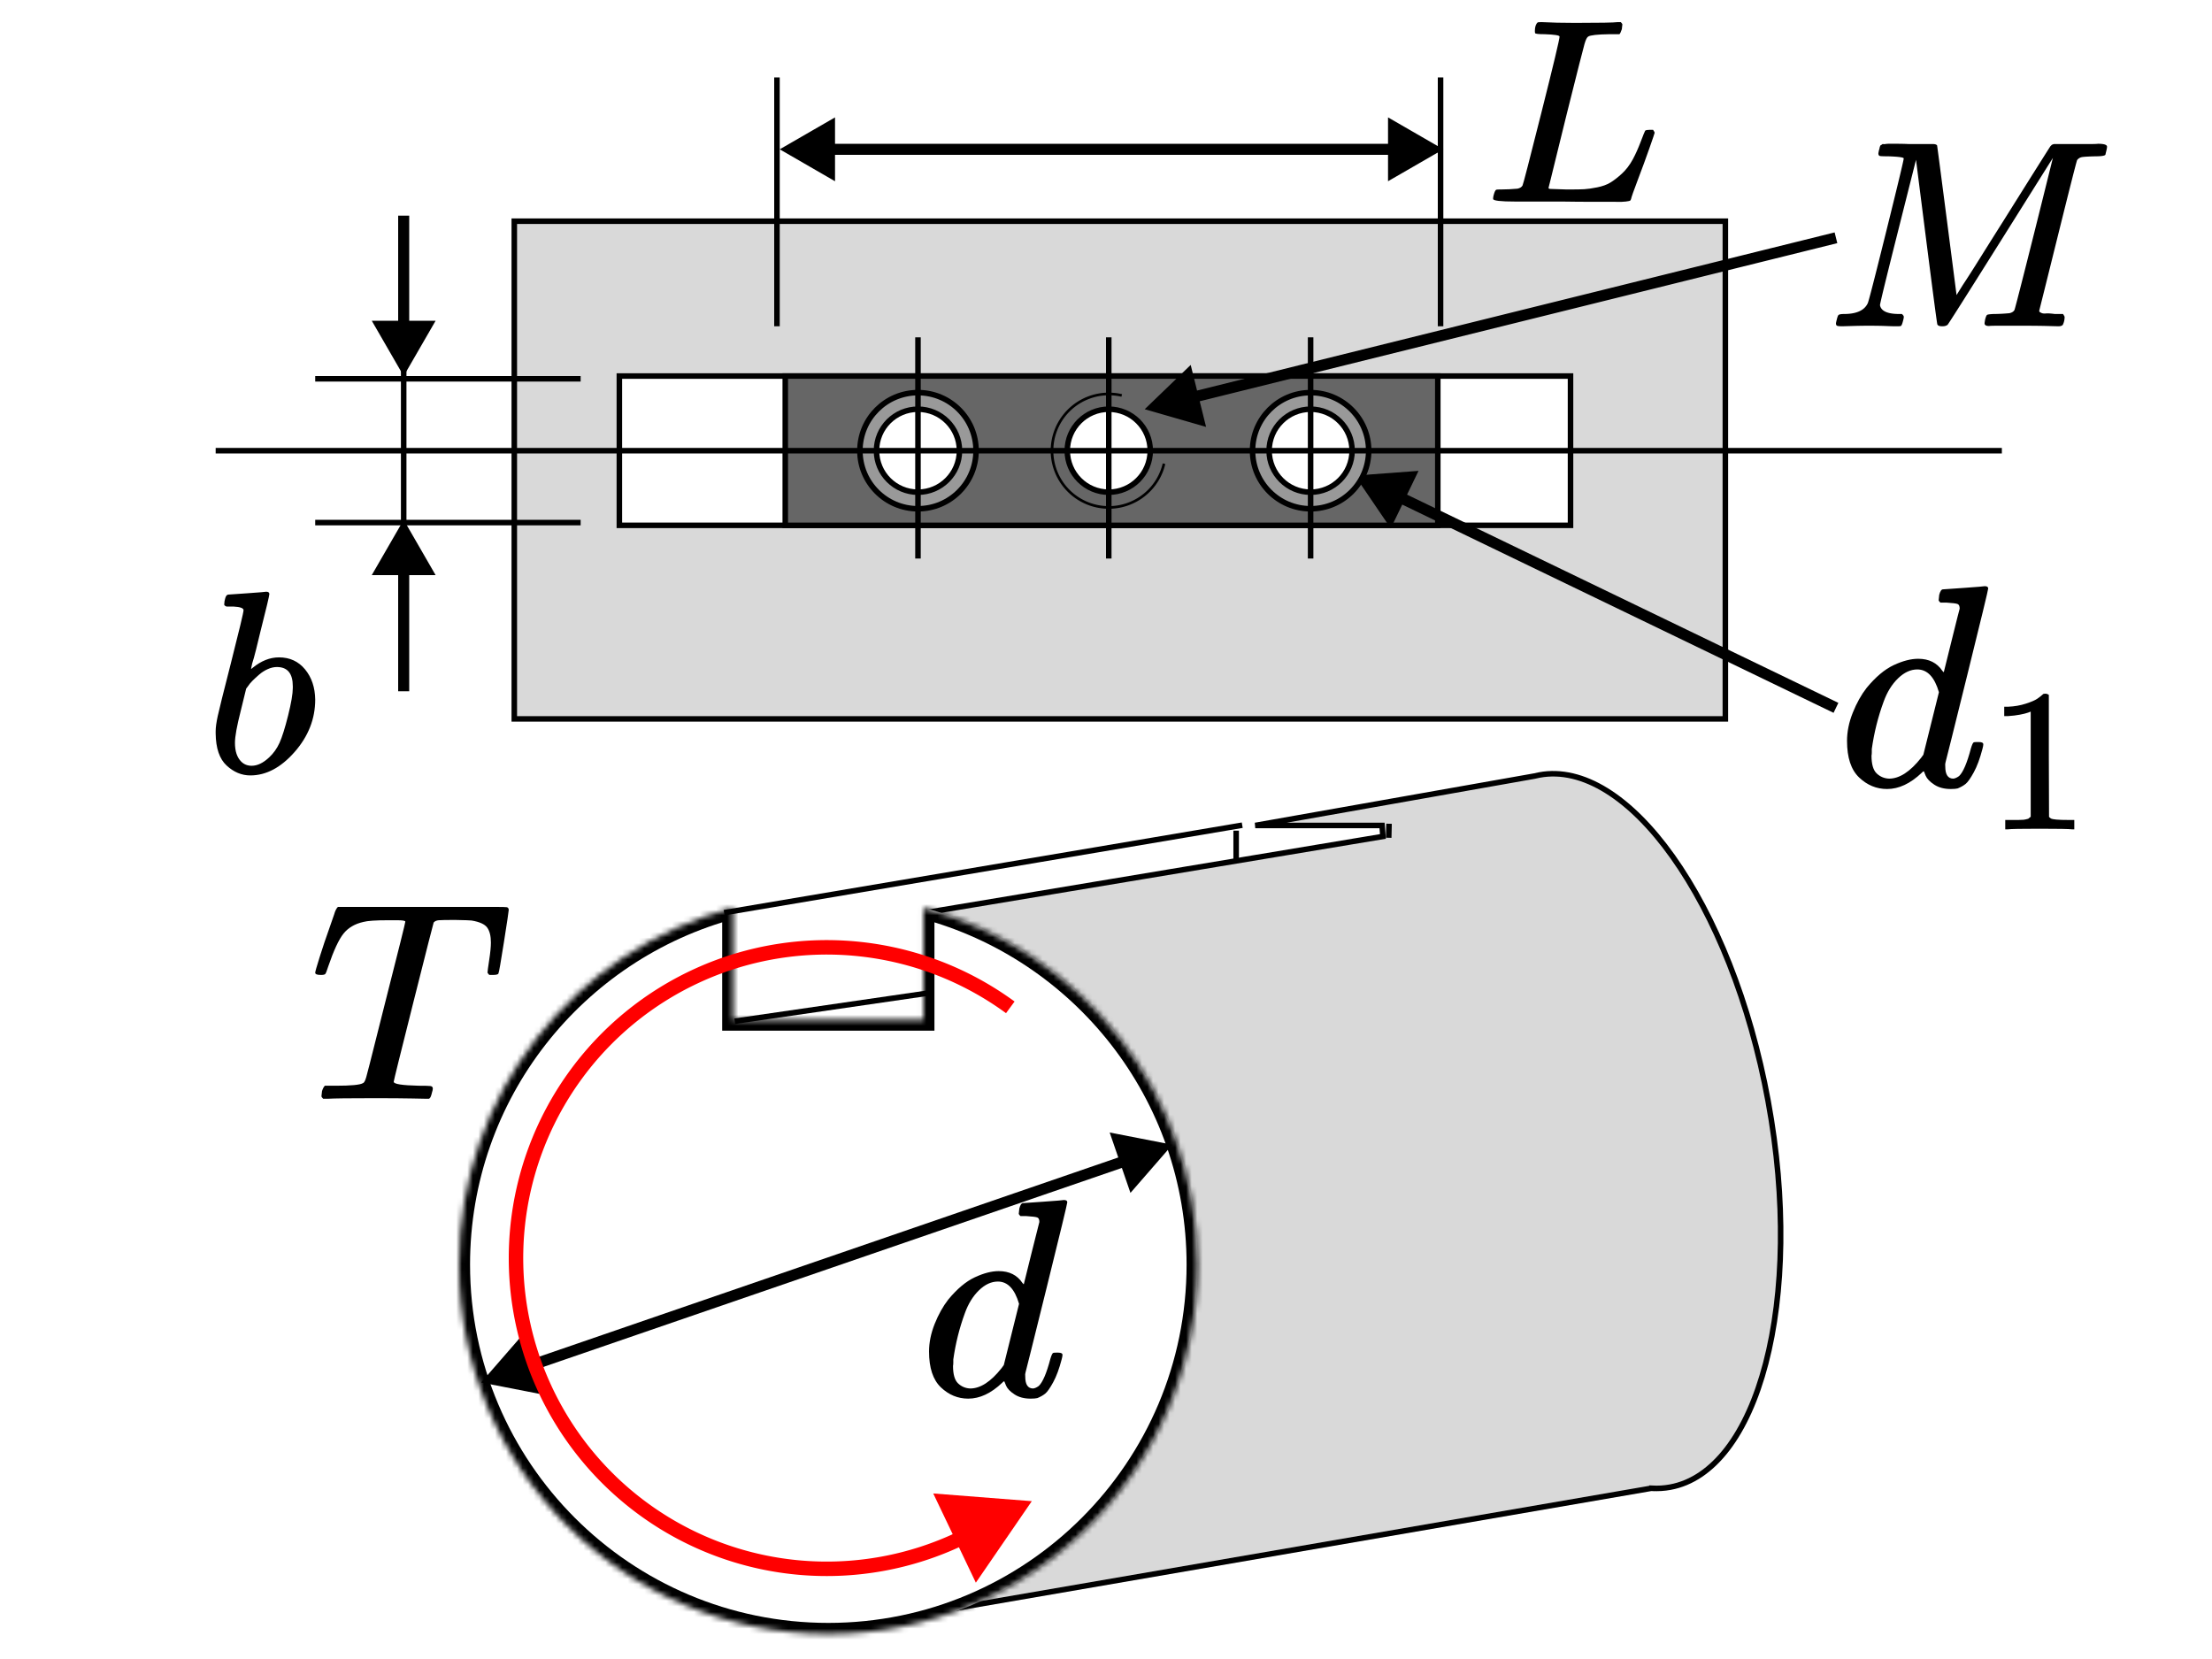 <svg xmlns="http://www.w3.org/2000/svg" width="400" height="300" fill="none" viewBox="0 0 400 300">
  <path fill="#fff" d="M0 0h400v300H0z"/>
  <path fill="#D9D9D9" stroke="#000" strokeWidth="2" d="M113 68h-1v27h172V68H113ZM93 40h219v90H93V40ZM298.729 269.132l-.113-.006-.112.019-143.729 24.781 13.141-108.815.008-.06v-20.104l82.157-13.693-.165-1.987h-22.925l50.488-8.93.033-.006.034-.008c.277-.069.556-.129.839-.181 7.815-1.435 16.45 4.037 24.093 14.783 7.591 10.674 13.96 26.246 17.254 44.189 3.295 17.942 2.872 34.762-.432 47.436-3.327 12.76-9.455 20.942-17.271 22.377-1.09.2-2.191.267-3.3.205Z"/>
  <mask id="a" fill="#fff">
    <path d="M132.593 164.134C104.04 171.719 83 197.746 83 228.686c0 36.885 29.901 66.786 66.786 66.786 36.884 0 66.785-29.901 66.785-66.786 0-30.941-21.04-56.967-49.594-64.552v20.249h-34.384v-20.249Z"/>
  </mask>
  <path fill="#fff" d="M132.593 164.134C104.04 171.719 83 197.746 83 228.686c0 36.885 29.901 66.786 66.786 66.786 36.884 0 66.785-29.901 66.785-66.786 0-30.941-21.04-56.967-49.594-64.552v20.249h-34.384v-20.249Z"/>
  <path fill="#000" d="M132.593 164.134h2v-2.6l-2.514.667.514 1.933Zm34.384 0 .514-1.933-2.514-.668v2.601h2Zm0 20.249v2h2v-2h-2Zm-34.384 0h-2v2h2v-2ZM85 228.686c0-30.011 20.408-55.261 48.106-62.619l-1.027-3.866C102.672 170.013 81 196.816 81 228.686h4Zm64.786 64.786c-35.78 0-64.786-29.006-64.786-64.786h-4c0 37.989 30.796 68.786 68.786 68.786v-4Zm64.785-64.786c0 35.78-29.005 64.786-64.785 64.786v4c37.989 0 68.785-30.797 68.785-68.786h-4Zm-48.107-62.619c27.699 7.358 48.107 32.608 48.107 62.619h4c0-31.87-21.672-58.673-51.08-66.485l-1.027 3.866Zm-1.487-1.933v20.249h4v-20.249h-4Zm2 18.249h-34.384v4h34.384v-4Zm-32.384 2v-20.249h-4v20.249h4Z" mask="url(#a)"/>
  <path stroke="#000" strokeWidth="2" d="m130.945 165.047 93.69-15.826M223.535 155.904v-5.697M132.866 184.668l34.817-5.065M251.183 148.958l-.059 2.538"/>
  <path fill="#000" d="m212 207-11.334-2.207 3.756 10.919L212 207ZM87 250l11.334 2.207-3.756-10.919L87 250Zm116.164-41.018L95.185 246.127l.651 1.891 107.979-37.145-.651-1.891Z"/>
  <path stroke="#000" d="M140.5 59V14M260.5 59V14"/>
  <path stroke="#000" strokeWidth="2" d="M73 95V66"/>
  <path stroke="#000" d="M105 94.5H57M105 68.5H57"/>
  <path fill="#000" d="m73 94-5.774 10h11.547L73 94Zm-1 9v22h2v-22h-2ZM73 68l5.774-10h-11.547L73 68Zm1-9V39h-2v20h2ZM141 27l10 5.774v-11.547L141 27Zm120 0-10-5.774v11.547L261 27Zm-111 1h102v-2H150v2ZM40.555 109.215c0-.315.063-.676.189-1.084.126-.409.314-.613.565-.613.031 0 1.162-.078 3.393-.235 2.23-.157 3.377-.252 3.44-.283.377 0 .565.141.565.424 0 .283-.534 2.529-1.602 6.738-.251 1.068-.518 2.168-.801 3.299-.283 1.131-.518 1.979-.707 2.544l-.189.895c0 .095.094.048.283-.141 1.539-1.256 3.126-1.885 4.759-1.885 1.948 0 3.518.723 4.712 2.168 1.194 1.445 1.806 3.267 1.838 5.466 0 3.487-1.241 6.644-3.723 9.471s-5.152 4.241-8.011 4.241c-1.571 0-3-.597-4.288-1.791-1.288-1.193-1.948-3.125-1.979-5.796v-.424c0-.659.126-1.57.377-2.733.251-1.162 1.021-4.256 2.309-9.282 1.571-6.189 2.356-9.472 2.356-9.848 0-.377-.597-.597-1.791-.66h-1.225c-.094 0-.204-.047-.33-.142-.126-.094-.173-.204-.141-.329Zm12.393 15.172v-.282c0-2.325-.958-3.487-2.874-3.487-.534 0-1.084.125-1.649.377-.566.251-1.084.581-1.555.989-.471.409-.88.786-1.225 1.131-.346.346-.628.691-.848 1.037l-.283.377-.99 4.052c-.691 2.702-1.037 4.618-1.037 5.749 0 1.508.377 2.639 1.131 3.392.503.503 1.131.754 1.885.754 1.037 0 2.089-.502 3.157-1.507.785-.723 1.414-1.603 1.885-2.639.471-1.037.99-2.686 1.555-4.948.565-2.262.848-3.927.848-4.995ZM184.99 217.561c.034 0 1.258-.085 3.673-.255 2.415-.17 3.657-.272 3.725-.306.408 0 .612.136.612.408 0 .238-1.241 5.374-3.724 15.408-2.483 10.034-3.759 15.153-3.827 15.357-.068.205-.085.46-.051.766 0 1.428.476 2.143 1.429 2.143.306-.034.646-.187 1.02-.46.714-.68 1.412-2.313 2.092-4.898.204-.68.374-1.037.51-1.071.068-.034.238-.051.51-.051h.408c.511 0 .766.136.766.408 0 .17-.051.442-.153.816-.443 1.701-.953 3.079-1.531 4.133-.578 1.055-1.054 1.735-1.429 2.041-.374.306-.85.578-1.428.816-.272.068-.68.102-1.225.102-1.156 0-2.126-.255-2.908-.765s-1.292-1.037-1.53-1.582l-.307-.765c-.034-.034-.102-.017-.204.051l-.204.204c-2.007 1.905-4.047 2.857-6.122 2.857-1.871 0-3.521-.68-4.949-2.04-1.429-1.361-2.143-3.521-2.143-6.48 0-1.633.34-3.299 1.02-5 .681-1.701 1.497-3.163 2.449-4.388 1.599-1.939 3.198-3.282 4.796-4.03 1.599-.749 3.045-1.123 4.337-1.123 1.905 0 3.333.714 4.286 2.143.17.204.255.272.255.204.034-.136.493-1.99 1.377-5.561.885-3.572 1.361-5.459 1.429-5.663 0-.443-.119-.715-.357-.817-.238-.102-.902-.187-1.99-.255h-1.071c-.204-.204-.307-.34-.307-.408 0-.068.035-.391.103-.969.17-.647.391-.97.663-.97Zm-.714 18.214c-.783-2.687-2.058-4.03-3.827-4.03-1.19 0-2.33.527-3.418 1.581-1.089 1.055-1.939 2.432-2.551 4.133-.987 2.687-1.684 5.476-2.092 8.367v.562c0 .272-.017.476-.051.612 0 1.531.306 2.585.918 3.163.612.578 1.344.885 2.194.919 1.837 0 3.724-1.225 5.663-3.674l.408-.561 2.756-11.072ZM279.311 6.185c-1.077 0-1.647-.063-1.71-.19-.032-.063-.048-.19-.048-.38 0-.76.175-1.283.523-1.568.063-.032.301-.048.712-.048 1.711.095 3.722.143 6.034.143 4.465 0 7.03-.048 7.696-.143h.57c.19.19.285.333.285.428 0 .095-.032.38-.095.855-.159.475-.301.776-.428.903h-1.805c-2.185.032-3.468.174-3.848.428-.222.127-.443.57-.665 1.33-.222.76-1.283 4.941-3.183 12.541-.507 2.059-1.045 4.244-1.615 6.556-.57 2.312-.998 4.054-1.283 5.226l-.427 1.71c0 .127.142.19.427.19.285 0 1.219.032 2.803.095h.808c1.013 0 1.821-.016 2.422-.048.602-.032 1.378-.142 2.328-.333.95-.19 1.742-.475 2.375-.855.634-.38 1.331-.918 2.091-1.615.76-.697 1.425-1.568 1.995-2.613.507-.95.982-2.011 1.425-3.183.443-1.172.713-1.837.808-1.995.158-.095.427-.142.807-.142h.618c.19.285.285.459.285.522 0 .063-.317.998-.95 2.803-.634 1.805-1.33 3.705-2.091 5.701-.76 1.995-1.171 3.167-1.235 3.515-.063.158-.126.253-.19.285-.063.032-.316.079-.76.142-.443.063-1.124.079-2.043.048h-3.61c-2.059 0-4.022-.016-5.891-.048h-8.456c-2.66 0-3.99-.158-3.99-.475 0-.222.032-.443.095-.665.158-.602.317-.934.475-.998.127-.032.364-.048.713-.048h.285c.855 0 1.805-.048 2.85-.142.443-.095.744-.285.903-.57.095-.127 1.235-4.529 3.42-13.207 2.185-8.678 3.278-13.254 3.278-13.729 0-.222-.903-.364-2.708-.428Z"/>
  <path fill="red" d="M183.467 181.105c-8.203-6.005-17.851-9.729-27.961-10.79-10.111-1.062-20.322.575-29.593 4.746a57.5 57.5 0 0 0-23.185 18.993c-5.913 8.269-9.528 17.958-10.477 28.08-.949 10.121.803 20.314 5.077 29.538 4.274 9.224 10.916 17.15 19.252 22.971 8.334 5.82 18.063 9.327 28.195 10.162 10.132.836 20.304-1.03 29.48-5.406l-1.126-2.361c-8.759 4.178-18.468 5.958-28.139 5.161-9.671-.798-18.957-4.145-26.913-9.701-7.956-5.555-14.296-13.121-18.375-21.926-4.079-8.804-5.751-18.533-4.846-28.194.906-9.661 4.356-18.91 10.001-26.803 5.644-7.893 13.28-14.149 22.13-18.129 8.849-3.981 18.596-5.544 28.247-4.53 9.65 1.013 18.859 4.567 26.689 10.299l1.545-2.11Z"/>
  <path fill="red" d="m186.581 271.46-10.117 14.737-7.704-16.13 17.821 1.393Z"/>
  <path fill="#000" d="M57.974 176.299c-.649 0-.974-.137-.974-.41 0-.171.273-1.128.82-2.87.547-1.742 1.127-3.468 1.742-5.176l.871-2.511c.171-.615.393-1.059.666-1.332H89.694c1.093 0 1.742.017 1.947.051.205.034.325.188.359.461 0 .205-.29 2.153-.871 5.842-.581 3.69-.905 5.552-.974 5.586 0 .239-.325.359-.974.359h-.615c-.102 0-.205-.086-.307-.257l-.102-.153c0-.205.102-.974.307-2.306.205-1.333.307-2.375.307-3.126 0-1.196-.222-2.101-.666-2.716-.444-.615-1.384-1.042-2.818-1.281-.171-.034-1.162-.069-2.972-.103-1.571 0-2.562.017-2.972.051-.41.035-.717.171-.922.41-.034.035-1.247 4.8-3.638 14.298-2.391 9.497-3.587 14.331-3.587 14.502 0 .41 1.503.649 4.51.717 1.093 0 1.794.017 2.101.052.307.034.461.187.461.461 0 .171-.051.41-.154.717-.137.615-.29.974-.461 1.076l-.102.052h-.359c-.171 0-1.059-.018-2.665-.052-1.606-.034-3.912-.051-6.918-.051-4.407 0-7.208.034-8.404.103h-.769c-.205-.205-.307-.359-.307-.462 0-.102.034-.41.102-.922.137-.444.307-.769.512-.974h1.998c2.733 0 4.356-.153 4.868-.461.034-.034.068-.051.102-.051.171-.103.342-.444.512-1.025.171-.581.854-3.263 2.05-8.045.581-2.324 1.059-4.22 1.435-5.689 2.391-9.394 3.587-14.194 3.587-14.399 0-.171-.495-.257-1.486-.257h-1.589c-2.289 0-3.792.103-4.51.308-1.537.342-2.733 1.042-3.587 2.101-.854 1.059-1.776 3.04-2.767 5.944-.239.752-.41 1.196-.512 1.333-.102.136-.342.205-.717.205h-.154Z"/>
  <path fill="#666" stroke="#000" strokeWidth="2" d="M142 68h118v27H142z"/>
  <path fill="#000" d="m245 86 6.495 9.547 5.021-10.399L245 86Zm7.67 4.813 78.895 38.088.87-1.802-78.895-38.087-.87 1.801Z"/>
  <circle cx="166" cy="81.5" r="10.5" fill="#999" stroke="#000"/>
  <circle cx="166" cy="81.5" r="7.5" fill="#fff" stroke="#000"/>
  <path stroke="#000" strokeDasharray="2 4 6 8" d="M166 61v40"/>
  <circle cx="237" cy="81.5" r="10.5" fill="#999" stroke="#000"/>
  <circle cx="237" cy="81.5" r="7.5" fill="#fff" stroke="#000"/>
  <path stroke="#000" strokeDasharray="2 4 6 8" d="M237 61v40"/>
  <path fill="#000" d="M351.349 106.573c.035 0 1.285-.087 3.751-.26 2.466-.174 3.734-.278 3.803-.313.417 0 .626.139.626.417 0 .243-1.268 5.488-3.804 15.734-2.535 10.246-3.838 15.473-3.907 15.682-.07.208-.087.469-.052.781 0 1.459.486 2.188 1.459 2.188.312-.034.66-.191 1.042-.469.729-.694 1.441-2.361 2.136-5.001.208-.695.382-1.059.521-1.094.069-.035.243-.052.521-.052h.416c.521 0 .782.139.782.416 0 .174-.052.452-.156.834-.452 1.737-.973 3.143-1.563 4.22-.591 1.077-1.077 1.771-1.459 2.084-.382.313-.868.591-1.459.834-.278.069-.695.104-1.25.104-1.181 0-2.171-.261-2.97-.782-.799-.521-1.32-1.059-1.563-1.615l-.312-.781c-.035-.035-.105-.018-.209.052l-.208.208c-2.05 1.945-4.133 2.918-6.252 2.918-1.911 0-3.595-.695-5.054-2.084-1.459-1.389-2.188-3.595-2.188-6.617 0-1.667.347-3.369 1.042-5.105.695-1.737 1.528-3.231 2.501-4.481 1.632-1.98 3.265-3.352 4.897-4.116 1.633-.764 3.109-1.146 4.429-1.146 1.945 0 3.403.729 4.376 2.188.174.209.26.278.26.209.035-.139.504-2.032 1.407-5.679.903-3.647 1.389-5.575 1.459-5.783 0-.452-.122-.73-.365-.834-.243-.104-.92-.191-2.032-.26h-1.094c-.208-.209-.312-.348-.312-.417 0-.07.034-.4.104-.99.173-.66.399-.99.677-.99Zm-.729 18.599c-.799-2.743-2.102-4.115-3.908-4.115-1.215 0-2.379.538-3.49 1.615-1.112 1.076-1.98 2.483-2.605 4.22-1.008 2.744-1.72 5.592-2.136 8.544v.573c0 .278-.018.486-.053.625 0 1.563.313 2.64.938 3.23.625.591 1.372.904 2.24.938 1.876 0 3.804-1.25 5.784-3.751l.416-.573 2.814-11.306ZM367.216 128.682l-.479.184c-.343.123-.835.245-1.473.368-.638.123-1.351.209-2.136.258h-.7v-1.694h.7c1.154-.049 2.222-.234 3.204-.553.982-.319 1.67-.614 2.063-.884.393-.27.737-.54 1.031-.81.049-.074.197-.111.442-.111.221 0 .43.074.626.221v11.014l.037 11.05c.172.172.319.282.442.331.123.05.418.099.884.148.467.049 1.228.073 2.284.073h.958v1.695h-.405c-.516-.074-2.468-.111-5.857-.111-3.34 0-5.267.037-5.783.111h-.442v-1.695h2.357c.393 0 .7-.012.921-.036.221-.025.418-.062.589-.111.172-.049.271-.074.295-.074.025 0 .098-.061.221-.184s.197-.172.221-.147v-19.043Z"/>
  <circle cx="200.5" cy="81.5" r="7.5" fill="#fff" stroke="#000" strokeWidth="2"/>
  <path fill="#000" d="m207 74 11.096 3.197-2.78-11.207L207 74Zm8.976-1.196 116.265-28.834-.482-1.941L215.495 70.863l.481 1.941ZM202.902 71.278c-2.022-.475-4.139-.34-6.084.389-1.945.728-3.63 2.017-4.843 3.703-1.212 1.686-1.897 3.694-1.969 5.769-.071 2.075.474 4.125 1.568 5.891 1.094 1.765 2.686 3.167 4.576 4.027 1.891.86 3.993 1.141 6.043.806 2.049-.335 3.954-1.27 5.472-2.687 1.518-1.417 2.582-3.252 3.057-5.274l-.465-.109c-.454 1.93-1.469 3.682-2.918 5.034a10.024 10.024 0 0 1-5.223 2.565c-1.956.32-3.964.052-5.768-.769-1.804-.821-3.324-2.159-4.368-3.844-1.044-1.685-1.565-3.642-1.496-5.623.068-1.981.722-3.897 1.879-5.507 1.158-1.609 2.766-2.839 4.622-3.534 1.857-.695 3.878-.824 5.807-.371l.11-.465ZM344.254 28.654c0-.193-.916-.322-2.75-.386-.772 0-1.27-.016-1.495-.048-.225-.032-.338-.193-.338-.482 0-.032.032-.209.097-.531.032-.096.064-.209.096-.338.032-.129.048-.209.048-.241 0-.032.032-.113.097-.241.064-.129.096-.177.096-.145 0 .032.065 0 .193-.097.129-.097.209-.129.241-.097.033.032.161.032.386 0 .226-.032.419-.048.579-.048h1.448c.772 0 1.495.016 2.171.048h4.39c.386 0 .643.081.772.241.032.129.627 4.664 1.785 13.605l1.737 13.461 1.11-1.785c.772-1.158 1.801-2.766 3.087-4.825 1.287-2.058 2.702-4.31 4.246-6.754 5.629-8.974 8.475-13.493 8.539-13.557.033-.032.081-.08.145-.145.065-.064.129-.113.193-.145l.29-.097h6.561c.74 0 1.206-.016 1.399-.048 1.094 0 1.641.177 1.641.531 0 .161-.049.434-.145.82-.097.386-.145.595-.145.627-.129.193-.724.289-1.785.289-1.287.032-2.107.081-2.461.145-.353.064-.643.241-.868.531-.096.161-1.254 4.712-3.474 13.653-2.219 8.941-3.345 13.46-3.377 13.557 0 .129.016.209.048.241.033.032.145.097.338.193.193.097.466.129.82.097.354-.032.885 0 1.592.097h1.496c.193.289.289.466.289.531 0 .515-.112.997-.337 1.447-.161.161-.418.241-.772.241-.161 0-.82-.016-1.978-.048-1.158-.032-2.638-.048-4.439-.048h-4.438c-.997 0-1.56.016-1.689.048-.547 0-.82-.161-.82-.482 0-.064.032-.289.096-.675.129-.515.258-.804.386-.869.129-.064.499-.113 1.11-.145.868 0 1.833-.048 2.895-.145.45-.097.755-.289.916-.579.065-.129.676-2.477 1.834-7.044 1.158-4.567 2.299-9.118 3.425-13.654 1.126-4.535 1.689-6.803 1.689-6.803l-9.36 14.908c-6.304 10.035-9.537 15.133-9.697 15.294-.065.032-.129.064-.193.097-.161.097-.418.145-.772.145-.483 0-.772-.113-.869-.338-.064-.129-.723-5.114-1.978-14.956l-1.881-14.811-3.281 13.026c-2.155 8.556-3.232 12.978-3.232 13.268.193 1.061 1.35 1.592 3.473 1.592h.483c.193.161.305.306.337.434.033.129-.016.418-.144.868-.129.515-.258.804-.386.869-.129.032-.306.048-.531.048h-.579c-.322 0-.868-.016-1.64-.048-.772-.032-1.801-.048-3.088-.048-.965 0-1.962.016-2.991.048-1.03.032-1.625.048-1.785.048-.483 0-.788-.032-.917-.097s-.193-.209-.193-.434c0-.064.048-.289.145-.675.096-.386.177-.627.241-.724.064-.193.418-.289 1.061-.289 2.252 0 3.683-.643 4.294-1.93.129-.193 1.239-4.503 3.329-12.93 2.091-8.427 3.152-12.85 3.184-13.268Z"/>
  <path stroke="#000" strokeDasharray="2 4 6 8" d="M362 81.5H39M200.5 61v40"/>
</svg>

